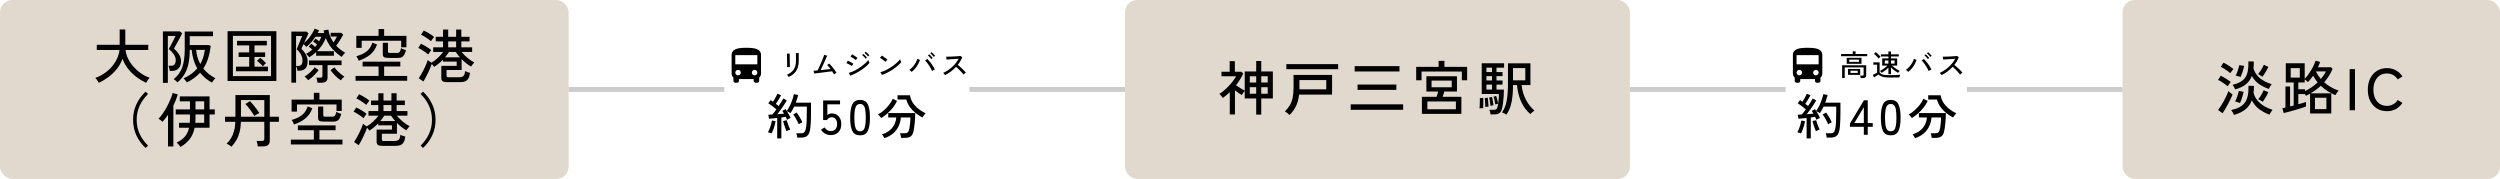 <svg width="1020" height="73" viewBox="0 0 1020 73" fill="none" xmlns="http://www.w3.org/2000/svg">
<rect width="232" height="73" rx="5" fill="#E1D9CD"/>
<path d="M40.28 33.8C40.2 33.624 40.072 33.4 39.896 33.128C39.736 32.856 39.56 32.592 39.368 32.336C39.176 32.08 39.016 31.896 38.888 31.784C40.216 31.32 41.448 30.696 42.584 29.912C43.736 29.128 44.744 28.232 45.608 27.224C46.488 26.216 47.192 25.136 47.72 23.984C48.264 22.816 48.608 21.624 48.752 20.408H39.488V18.272H48.824V12.032H51.128V18.272H60.488V20.408H51.2C51.344 21.592 51.696 22.76 52.256 23.912C52.816 25.064 53.536 26.144 54.416 27.152C55.296 28.16 56.296 29.064 57.416 29.864C58.552 30.648 59.768 31.272 61.064 31.736C60.936 31.88 60.768 32.08 60.56 32.336C60.368 32.608 60.184 32.872 60.008 33.128C59.832 33.4 59.704 33.624 59.624 33.8C58.232 33.144 56.896 32.336 55.616 31.376C54.352 30.4 53.224 29.288 52.232 28.04C51.256 26.792 50.504 25.432 49.976 23.96C49.448 25.464 48.688 26.84 47.696 28.088C46.704 29.336 45.568 30.44 44.288 31.4C43.008 32.36 41.672 33.16 40.28 33.8ZM86.504 33.704C84.552 32.664 82.928 31.312 81.632 29.648C80.24 31.2 78.448 32.528 76.256 33.632C76.16 33.488 76.024 33.304 75.848 33.08C75.688 32.856 75.52 32.64 75.344 32.432C75.168 32.224 75.008 32.072 74.864 31.976C77.184 30.968 79.056 29.616 80.48 27.92C79.248 25.776 78.488 23.248 78.2 20.336H77.408C77.408 22.544 77.232 24.456 76.88 26.072C76.528 27.672 75.984 29.08 75.248 30.296C74.512 31.512 73.568 32.624 72.416 33.632C72.256 33.44 72.008 33.192 71.672 32.888C71.352 32.6 71.08 32.4 70.856 32.288C72.472 31.04 73.624 29.464 74.312 27.56C75.016 25.656 75.368 23.232 75.368 20.288V12.872H86.912V14.768H77.408V18.392H85.304L85.976 18.776C85.752 20.616 85.392 22.304 84.896 23.84C84.416 25.36 83.768 26.736 82.952 27.968C83.608 28.784 84.352 29.528 85.184 30.2C86.032 30.856 86.944 31.44 87.92 31.952C87.776 32.064 87.6 32.224 87.392 32.432C87.2 32.656 87.024 32.888 86.864 33.128C86.704 33.368 86.584 33.56 86.504 33.704ZM66.464 33.8V12.824H73.424L74.312 13.592C74.248 13.768 74.104 14.072 73.88 14.504C73.656 14.936 73.392 15.432 73.088 15.992C72.8 16.536 72.504 17.08 72.2 17.624C71.896 18.152 71.632 18.624 71.408 19.04C71.2 19.44 71.056 19.712 70.976 19.856C71.856 20.592 72.552 21.384 73.064 22.232C73.592 23.08 73.856 23.984 73.856 24.944C73.856 26.288 73.512 27.288 72.824 27.944C72.152 28.6 71.288 28.928 70.232 28.928H69.272C69.24 28.624 69.168 28.264 69.056 27.848C68.96 27.416 68.864 27.072 68.768 26.816H69.896C71.096 26.816 71.696 26.048 71.696 24.512C71.696 23.68 71.424 22.88 70.88 22.112C70.352 21.344 69.688 20.648 68.888 20.024C68.936 19.928 69.048 19.704 69.224 19.352C69.416 18.984 69.64 18.568 69.896 18.104C70.152 17.624 70.4 17.144 70.64 16.664C70.896 16.168 71.112 15.736 71.288 15.368C71.464 15 71.568 14.76 71.6 14.648H68.48V33.8H66.464ZM81.728 26.144C82.192 25.328 82.576 24.44 82.88 23.48C83.2 22.504 83.432 21.456 83.576 20.336H80.024C80.12 21.456 80.312 22.496 80.6 23.456C80.904 24.416 81.28 25.312 81.728 26.144ZM92.84 33.056V12.728H112.76V33.056H92.84ZM95.024 31.064H110.576V14.624H95.024V31.064ZM96.272 29.072V27.2H101.672V23.24H97.352V21.392H101.672V18.512H96.704V16.664H108.872V18.512H103.832V21.392H108.176V23.24H103.832V27.2H109.328V29.072H96.272ZM107.264 27.056C107.12 26.864 106.896 26.624 106.592 26.336C106.288 26.032 105.976 25.744 105.656 25.472C105.336 25.184 105.064 24.968 104.84 24.824L106.16 23.576C106.368 23.72 106.632 23.936 106.952 24.224C107.272 24.512 107.584 24.8 107.888 25.088C108.192 25.36 108.408 25.584 108.536 25.76C108.376 25.872 108.152 26.072 107.864 26.36C107.592 26.648 107.392 26.88 107.264 27.056ZM118.88 33.728V12.896H125.024L125.864 13.544C125.816 13.672 125.696 13.952 125.504 14.384C125.312 14.8 125.088 15.288 124.832 15.848C124.576 16.408 124.32 16.96 124.064 17.504C124.656 17.04 125.232 16.48 125.792 15.824C126.352 15.152 126.856 14.456 127.304 13.736C127.752 13.016 128.104 12.328 128.36 11.672L130.184 12.368C130.104 12.544 130.016 12.728 129.92 12.92C129.824 13.112 129.72 13.304 129.608 13.496H132.296C132.248 13.32 132.2 13.144 132.152 12.968C132.12 12.776 132.088 12.584 132.056 12.392L133.976 12.08C134.104 13.072 134.352 14.008 134.72 14.888C135.104 15.752 135.56 16.56 136.088 17.312C136.6 16.512 137.064 15.712 137.48 14.912H134.912V13.376H139.208L140.024 14.144C139.672 14.832 139.232 15.592 138.704 16.424C138.192 17.256 137.68 18 137.168 18.656C137.728 19.248 138.32 19.784 138.944 20.264C139.568 20.744 140.2 21.168 140.84 21.536C140.632 21.696 140.376 21.952 140.072 22.304C139.784 22.656 139.568 22.96 139.424 23.216C138.064 22.32 136.816 21.256 135.68 20.024C134.544 18.776 133.632 17.28 132.944 15.536C132.064 17.616 130.872 19.4 129.368 20.888H136.232V22.736H128.984V21.248C128.568 21.648 128.12 22.024 127.64 22.376C127.176 22.728 126.688 23.056 126.176 23.36C126.048 23.168 125.84 22.92 125.552 22.616C125.264 22.296 125.032 22.08 124.856 21.968C125.336 21.728 125.792 21.464 126.224 21.176C126.656 20.872 127.064 20.552 127.448 20.216C126.92 19.752 126.424 19.344 125.96 18.992L127.04 17.84C127.28 18.016 127.528 18.224 127.784 18.464C128.056 18.688 128.304 18.912 128.528 19.136C128.688 18.976 128.832 18.816 128.96 18.656C129.104 18.48 129.24 18.312 129.368 18.152C129.112 17.928 128.84 17.712 128.552 17.504C128.264 17.296 127.992 17.112 127.736 16.952L128.744 15.752C128.968 15.912 129.208 16.088 129.464 16.28C129.736 16.472 129.984 16.664 130.208 16.856C130.384 16.552 130.544 16.248 130.688 15.944C130.848 15.624 130.992 15.304 131.12 14.984H128.696C128.152 15.816 127.544 16.6 126.872 17.336C126.216 18.072 125.592 18.672 125 19.136C124.888 18.992 124.712 18.808 124.472 18.584C124.248 18.344 124.04 18.144 123.848 17.984C123.624 18.48 123.424 18.912 123.248 19.28C123.088 19.632 122.992 19.848 122.96 19.928C123.696 20.6 124.304 21.376 124.784 22.256C125.264 23.12 125.504 24.048 125.504 25.04C125.504 26.416 125.184 27.4 124.544 27.992C123.904 28.568 123.088 28.856 122.096 28.856H121.352C121.288 28.12 121.104 27.464 120.8 26.888V33.728H118.88ZM129.56 33.752C129.528 33.464 129.464 33.104 129.368 32.672C129.272 32.256 129.176 31.928 129.08 31.688H130.664C130.984 31.688 131.208 31.632 131.336 31.52C131.48 31.408 131.552 31.2 131.552 30.896V26.576H126.08V24.68H139.352V26.576H133.64V31.592C133.64 32.344 133.432 32.888 133.016 33.224C132.6 33.576 131.968 33.752 131.12 33.752H129.56ZM120.8 26.888H121.736C122.264 26.888 122.672 26.728 122.96 26.408C123.264 26.072 123.416 25.488 123.416 24.656C123.416 23.872 123.208 23.08 122.792 22.28C122.376 21.464 121.792 20.736 121.04 20.096C121.072 20.016 121.16 19.8 121.304 19.448C121.448 19.096 121.624 18.68 121.832 18.2C122.04 17.704 122.248 17.208 122.456 16.712C122.664 16.216 122.84 15.784 122.984 15.416C123.144 15.048 123.24 14.808 123.272 14.696H120.8V26.888ZM139.04 32.768C138.288 32.272 137.528 31.64 136.76 30.872C135.992 30.104 135.352 29.344 134.84 28.592L136.472 27.488C136.744 27.904 137.12 28.36 137.6 28.856C138.08 29.352 138.584 29.816 139.112 30.248C139.64 30.68 140.104 31.024 140.504 31.28C140.296 31.424 140.032 31.656 139.712 31.976C139.408 32.296 139.184 32.56 139.04 32.768ZM125.744 32.72C125.584 32.528 125.344 32.272 125.024 31.952C124.72 31.616 124.464 31.384 124.256 31.256C124.688 31.016 125.168 30.68 125.696 30.248C126.24 29.816 126.752 29.352 127.232 28.856C127.712 28.36 128.096 27.896 128.384 27.464L130.016 28.592C129.472 29.344 128.808 30.104 128.024 30.872C127.256 31.624 126.496 32.24 125.744 32.72ZM145.064 32.936V30.968H154.448V27.128H147.944V25.16H163.328V27.128H156.728V30.968H166.136V32.936H145.064ZM145.376 19.52V14.624H154.448V11.864H156.728V14.624H165.824V19.28H163.688V16.616H147.56V19.52H145.376ZM158.624 23.624C157.696 23.624 157.056 23.52 156.704 23.312C156.352 23.088 156.176 22.696 156.176 22.136V17.456H158.288V20.96C158.288 21.216 158.352 21.392 158.48 21.488C158.608 21.568 158.864 21.608 159.248 21.608H161.984C162.496 21.608 162.856 21.464 163.064 21.176C163.272 20.888 163.464 20.376 163.64 19.64C163.784 19.736 163.984 19.84 164.24 19.952C164.496 20.064 164.752 20.168 165.008 20.264C165.28 20.36 165.488 20.424 165.632 20.456C165.424 21.256 165.184 21.888 164.912 22.352C164.656 22.816 164.336 23.144 163.952 23.336C163.568 23.528 163.072 23.624 162.464 23.624H158.624ZM146.336 24.776C146.224 24.456 146.096 24.144 145.952 23.84C145.808 23.536 145.616 23.232 145.376 22.928C146.992 22.512 148.368 21.88 149.504 21.032C150.64 20.168 151.448 18.96 151.928 17.408L153.824 18.152C153.248 19.848 152.312 21.232 151.016 22.304C149.72 23.36 148.16 24.184 146.336 24.776ZM182.36 33.512C181.528 33.512 180.936 33.376 180.584 33.104C180.232 32.848 180.056 32.408 180.056 31.784V26.864H186.32V25.136H180.728V24.344C180.184 24.904 179.608 25.432 179 25.928C178.408 26.424 177.776 26.88 177.104 27.296C177.024 27.136 176.888 26.944 176.696 26.72C176.52 26.496 176.344 26.288 176.168 26.096C176.008 26.608 175.784 27.184 175.496 27.824C175.224 28.464 174.928 29.12 174.608 29.792C174.288 30.448 173.968 31.08 173.648 31.688C173.328 32.296 173.032 32.816 172.76 33.248L170.864 31.952C171.184 31.488 171.52 30.936 171.872 30.296C172.24 29.656 172.6 28.984 172.952 28.28C173.304 27.576 173.616 26.896 173.888 26.24C174.16 25.568 174.376 24.984 174.536 24.488C174.648 24.6 174.856 24.768 175.16 24.992C175.48 25.216 175.768 25.408 176.024 25.568C176.936 25.056 177.816 24.392 178.664 23.576C179.528 22.76 180.24 21.968 180.8 21.2H176.744V19.304H180.752V16.88H177.776V15.008H180.752V12.056H182.864V15.008H186.104V12.056H188.216V15.008H191.576V16.88H188.216V19.304H192.632V21.2H188.312C189 22.032 189.808 22.84 190.736 23.624C191.68 24.408 192.616 25.032 193.544 25.496C193.432 25.592 193.28 25.752 193.088 25.976C192.896 26.2 192.712 26.424 192.536 26.648C192.376 26.872 192.256 27.048 192.176 27.176C190.752 26.312 189.472 25.296 188.336 24.128V28.568H182.192V30.848C182.192 31.088 182.248 31.264 182.36 31.376C182.488 31.472 182.728 31.52 183.08 31.52H187.328C188.112 31.52 188.688 31.352 189.056 31.016C189.44 30.68 189.672 30.008 189.752 29C189.976 29.128 190.296 29.264 190.712 29.408C191.144 29.552 191.496 29.664 191.768 29.744C191.64 30.736 191.408 31.504 191.072 32.048C190.752 32.592 190.328 32.968 189.8 33.176C189.272 33.4 188.632 33.512 187.88 33.512H182.36ZM174.728 22.232C174.44 21.96 174.048 21.648 173.552 21.296C173.056 20.944 172.544 20.608 172.016 20.288C171.504 19.968 171.048 19.728 170.648 19.568L171.752 17.84C172.2 18.048 172.68 18.296 173.192 18.584C173.704 18.872 174.2 19.176 174.68 19.496C175.176 19.816 175.6 20.136 175.952 20.456C175.872 20.552 175.744 20.72 175.568 20.96C175.392 21.2 175.224 21.44 175.064 21.68C174.904 21.92 174.792 22.104 174.728 22.232ZM175.856 16.808C175.568 16.552 175.176 16.248 174.68 15.896C174.184 15.544 173.672 15.208 173.144 14.888C172.632 14.568 172.176 14.328 171.776 14.168L172.904 12.464C173.32 12.64 173.792 12.88 174.32 13.184C174.864 13.488 175.384 13.808 175.88 14.144C176.392 14.48 176.8 14.792 177.104 15.08C177.024 15.176 176.896 15.344 176.72 15.584C176.544 15.808 176.368 16.04 176.192 16.28C176.032 16.504 175.92 16.68 175.856 16.808ZM181.568 23.384H187.64C187.032 22.696 186.464 21.968 185.936 21.2H183.176C182.936 21.568 182.68 21.936 182.408 22.304C182.152 22.672 181.872 23.032 181.568 23.384ZM182.864 19.304H186.104V16.88H182.864V19.304ZM59.408 60.376C57.856 58.936 56.616 57.248 55.688 55.312C54.76 53.36 54.296 51.216 54.296 48.88C54.296 46.544 54.76 44.408 55.688 42.472C56.616 40.52 57.856 38.824 59.408 37.384L60.392 38.344C58.936 39.784 57.8 41.376 56.984 43.12C56.168 44.848 55.76 46.768 55.76 48.88C55.76 50.992 56.168 52.92 56.984 54.664C57.8 56.392 58.936 57.976 60.392 59.416L59.408 60.376ZM73.64 59.944C73.544 59.8 73.4 59.608 73.208 59.368C73.016 59.144 72.816 58.92 72.608 58.696C72.416 58.472 72.24 58.304 72.08 58.192C73.504 57.488 74.624 56.664 75.44 55.72C76.256 54.776 76.824 53.576 77.144 52.12H73.04V50.104H77.432C77.48 49.544 77.504 48.952 77.504 48.328V46.696H71.696V44.632H77.504V41.344H73.352V39.328H85.496V44.632H87.632V46.696H85.496V52.12H79.4C79.048 53.912 78.392 55.44 77.432 56.704C76.472 57.968 75.208 59.048 73.64 59.944ZM68.552 59.752V46.84C68.184 47.384 67.808 47.896 67.424 48.376C67.04 48.856 66.664 49.296 66.296 49.696C66.104 49.472 65.848 49.24 65.528 49C65.224 48.76 64.936 48.576 64.664 48.448C65.128 48 65.6 47.44 66.08 46.768C66.576 46.096 67.056 45.368 67.52 44.584C67.984 43.8 68.408 43 68.792 42.184C69.192 41.368 69.536 40.592 69.824 39.856C70.112 39.12 70.312 38.48 70.424 37.936L72.536 38.512C72.12 39.984 71.52 41.504 70.736 43.072V59.752H68.552ZM79.688 50.104H83.312V46.696H79.76V48.328C79.76 48.936 79.736 49.528 79.688 50.104ZM79.76 44.632H83.312V41.344H79.76V44.632ZM94.424 59.872C94.312 59.744 94.128 59.592 93.872 59.416C93.632 59.256 93.376 59.096 93.104 58.936C92.832 58.792 92.616 58.696 92.456 58.648C93.128 57.992 93.72 57.256 94.232 56.44C94.744 55.608 95.152 54.648 95.456 53.56C95.776 52.472 95.968 51.184 96.032 49.696H91.808V47.632H96.056V38.776H110.072V47.632H113.792V49.696H110.072V57.448C110.072 58.184 109.848 58.744 109.4 59.128C108.968 59.528 108.304 59.728 107.408 59.728H105.2C105.168 59.408 105.096 59.016 104.984 58.552C104.888 58.104 104.792 57.752 104.696 57.496H106.88C107.216 57.496 107.456 57.44 107.6 57.328C107.76 57.2 107.84 56.984 107.84 56.68V49.696H98.288C98.24 51.312 98.056 52.72 97.736 53.92C97.432 55.12 97 56.2 96.44 57.16C95.896 58.104 95.224 59.008 94.424 59.872ZM98.312 47.632H107.84V40.816H98.312V47.632ZM103.76 47.296C103.584 46.976 103.344 46.592 103.04 46.144C102.752 45.696 102.432 45.24 102.08 44.776C101.728 44.296 101.376 43.848 101.024 43.432C100.688 43.016 100.384 42.68 100.112 42.424L102.008 41.272C102.392 41.656 102.824 42.144 103.304 42.736C103.8 43.328 104.272 43.928 104.72 44.536C105.184 45.144 105.552 45.672 105.824 46.12C105.664 46.184 105.44 46.296 105.152 46.456C104.88 46.6 104.608 46.752 104.336 46.912C104.08 47.072 103.888 47.2 103.76 47.296ZM118.664 58.936V56.968H128.048V53.128H121.544V51.16H136.928V53.128H130.328V56.968H139.736V58.936H118.664ZM118.976 45.52V40.624H128.048V37.864H130.328V40.624H139.424V45.28H137.288V42.616H121.16V45.52H118.976ZM132.224 49.624C131.296 49.624 130.656 49.52 130.304 49.312C129.952 49.088 129.776 48.696 129.776 48.136V43.456H131.888V46.96C131.888 47.216 131.952 47.392 132.08 47.488C132.208 47.568 132.464 47.608 132.848 47.608H135.584C136.096 47.608 136.456 47.464 136.664 47.176C136.872 46.888 137.064 46.376 137.24 45.64C137.384 45.736 137.584 45.84 137.84 45.952C138.096 46.064 138.352 46.168 138.608 46.264C138.88 46.36 139.088 46.424 139.232 46.456C139.024 47.256 138.784 47.888 138.512 48.352C138.256 48.816 137.936 49.144 137.552 49.336C137.168 49.528 136.672 49.624 136.064 49.624H132.224ZM119.936 50.776C119.824 50.456 119.696 50.144 119.552 49.84C119.408 49.536 119.216 49.232 118.976 48.928C120.592 48.512 121.968 47.88 123.104 47.032C124.24 46.168 125.048 44.96 125.528 43.408L127.424 44.152C126.848 45.848 125.912 47.232 124.616 48.304C123.32 49.36 121.76 50.184 119.936 50.776ZM155.96 59.512C155.128 59.512 154.536 59.376 154.184 59.104C153.832 58.848 153.656 58.408 153.656 57.784V52.864H159.92V51.136H154.328V50.344C153.784 50.904 153.208 51.432 152.6 51.928C152.008 52.424 151.376 52.88 150.704 53.296C150.624 53.136 150.488 52.944 150.296 52.72C150.12 52.496 149.944 52.288 149.768 52.096C149.608 52.608 149.384 53.184 149.096 53.824C148.824 54.464 148.528 55.12 148.208 55.792C147.888 56.448 147.568 57.08 147.248 57.688C146.928 58.296 146.632 58.816 146.36 59.248L144.464 57.952C144.784 57.488 145.12 56.936 145.472 56.296C145.84 55.656 146.2 54.984 146.552 54.28C146.904 53.576 147.216 52.896 147.488 52.24C147.76 51.568 147.976 50.984 148.136 50.488C148.248 50.6 148.456 50.768 148.76 50.992C149.08 51.216 149.368 51.408 149.624 51.568C150.536 51.056 151.416 50.392 152.264 49.576C153.128 48.76 153.84 47.968 154.4 47.2H150.344V45.304H154.352V42.88H151.376V41.008H154.352V38.056H156.464V41.008H159.704V38.056H161.816V41.008H165.176V42.88H161.816V45.304H166.232V47.2H161.912C162.6 48.032 163.408 48.84 164.336 49.624C165.28 50.408 166.216 51.032 167.144 51.496C167.032 51.592 166.88 51.752 166.688 51.976C166.496 52.2 166.312 52.424 166.136 52.648C165.976 52.872 165.856 53.048 165.776 53.176C164.352 52.312 163.072 51.296 161.936 50.128V54.568H155.792V56.848C155.792 57.088 155.848 57.264 155.96 57.376C156.088 57.472 156.328 57.52 156.68 57.52H160.928C161.712 57.52 162.288 57.352 162.656 57.016C163.04 56.68 163.272 56.008 163.352 55C163.576 55.128 163.896 55.264 164.312 55.408C164.744 55.552 165.096 55.664 165.368 55.744C165.24 56.736 165.008 57.504 164.672 58.048C164.352 58.592 163.928 58.968 163.4 59.176C162.872 59.4 162.232 59.512 161.48 59.512H155.96ZM148.328 48.232C148.04 47.96 147.648 47.648 147.152 47.296C146.656 46.944 146.144 46.608 145.616 46.288C145.104 45.968 144.648 45.728 144.248 45.568L145.352 43.84C145.8 44.048 146.28 44.296 146.792 44.584C147.304 44.872 147.8 45.176 148.28 45.496C148.776 45.816 149.2 46.136 149.552 46.456C149.472 46.552 149.344 46.72 149.168 46.96C148.992 47.2 148.824 47.44 148.664 47.68C148.504 47.92 148.392 48.104 148.328 48.232ZM149.456 42.808C149.168 42.552 148.776 42.248 148.28 41.896C147.784 41.544 147.272 41.208 146.744 40.888C146.232 40.568 145.776 40.328 145.376 40.168L146.504 38.464C146.92 38.64 147.392 38.88 147.92 39.184C148.464 39.488 148.984 39.808 149.48 40.144C149.992 40.48 150.4 40.792 150.704 41.08C150.624 41.176 150.496 41.344 150.32 41.584C150.144 41.808 149.968 42.04 149.792 42.28C149.632 42.504 149.52 42.68 149.456 42.808ZM155.168 49.384H161.24C160.632 48.696 160.064 47.968 159.536 47.2H156.776C156.536 47.568 156.28 47.936 156.008 48.304C155.752 48.672 155.472 49.032 155.168 49.384ZM156.464 45.304H159.704V42.88H156.464V45.304ZM172.592 60.376L171.608 59.416C173.08 57.976 174.216 56.392 175.016 54.664C175.832 52.92 176.24 50.992 176.24 48.88C176.24 46.768 175.832 44.848 175.016 43.12C174.216 41.376 173.08 39.784 171.608 38.344L172.592 37.384C174.144 38.824 175.384 40.52 176.312 42.472C177.24 44.408 177.704 46.544 177.704 48.88C177.704 51.216 177.24 53.36 176.312 55.312C175.384 57.248 174.144 58.936 172.592 60.376Z" fill="black"/>
<rect x="232" y="35.5" width="63.5" height="2" fill="#CCCCCC"/>
<path d="M309 26.25H300V22.5H309M307.875 30.75C307.577 30.75 307.29 30.631 307.08 30.421C306.869 30.209 306.75 29.923 306.75 29.625C306.75 29.327 306.869 29.041 307.08 28.829C307.29 28.619 307.577 28.5 307.875 28.5C308.173 28.5 308.46 28.619 308.67 28.829C308.881 29.041 309 29.327 309 29.625C309 29.923 308.881 30.209 308.67 30.421C308.46 30.631 308.173 30.75 307.875 30.75ZM301.125 30.75C300.827 30.75 300.54 30.631 300.33 30.421C300.119 30.209 300 29.923 300 29.625C300 29.327 300.119 29.041 300.33 28.829C300.54 28.619 300.827 28.5 301.125 28.5C301.423 28.5 301.71 28.619 301.92 28.829C302.131 29.041 302.25 29.327 302.25 29.625C302.25 29.923 302.131 30.209 301.92 30.421C301.71 30.631 301.423 30.75 301.125 30.75ZM298.5 30C298.5 30.66 298.792 31.253 299.25 31.665V33C299.25 33.199 299.329 33.39 299.47 33.53C299.61 33.671 299.801 33.75 300 33.75H300.75C300.949 33.75 301.14 33.671 301.28 33.53C301.421 33.39 301.5 33.199 301.5 33V32.25H307.5V33C307.5 33.199 307.579 33.39 307.72 33.53C307.86 33.671 308.051 33.75 308.25 33.75H309C309.199 33.75 309.39 33.671 309.53 33.53C309.671 33.39 309.75 33.199 309.75 33V31.665C310.207 31.253 310.5 30.66 310.5 30V22.5C310.5 19.875 307.815 19.5 304.5 19.5C301.185 19.5 298.5 19.875 298.5 22.5V30Z" fill="black"/>
<path d="M321.808 31.432C321.776 31.352 321.716 31.248 321.628 31.12C321.54 31 321.444 30.88 321.34 30.76C321.244 30.64 321.156 30.548 321.076 30.484C322.316 29.956 323.236 29.248 323.836 28.36C324.444 27.464 324.748 26.28 324.748 24.808V24.364C324.748 24.244 324.748 24.052 324.748 23.788C324.748 23.524 324.744 23.24 324.736 22.936C324.736 22.632 324.732 22.364 324.724 22.132C324.724 21.892 324.72 21.736 324.712 21.664H325.888V24.808C325.888 25.904 325.74 26.864 325.444 27.688C325.156 28.504 324.712 29.216 324.112 29.824C323.512 30.432 322.744 30.968 321.808 31.432ZM321.148 27.364C321.156 27.316 321.156 27.156 321.148 26.884C321.148 26.612 321.144 26.276 321.136 25.876C321.136 25.476 321.132 25.056 321.124 24.616C321.124 24.168 321.12 23.744 321.112 23.344C321.104 22.944 321.096 22.608 321.088 22.336C321.08 22.064 321.072 21.904 321.064 21.856H322.204C322.204 21.912 322.204 22.076 322.204 22.348C322.204 22.62 322.204 22.952 322.204 23.344C322.212 23.728 322.22 24.14 322.228 24.58C322.236 25.012 322.244 25.428 322.252 25.828C322.26 26.22 322.264 26.556 322.264 26.836C322.272 27.108 322.28 27.28 322.288 27.352L321.148 27.364ZM340.264 30.364C340.184 30.196 340.076 30.004 339.94 29.788C339.812 29.564 339.668 29.332 339.508 29.092C339.324 29.116 339.032 29.152 338.632 29.2C338.24 29.248 337.784 29.304 337.264 29.368C336.752 29.432 336.224 29.5 335.68 29.572C335.144 29.636 334.632 29.7 334.144 29.764C333.656 29.82 333.24 29.872 332.896 29.92C332.552 29.968 332.328 30 332.224 30.016L331.912 28.864C332 28.864 332.192 28.852 332.488 28.828C332.784 28.796 333.14 28.76 333.556 28.72C333.724 28.424 333.912 28.052 334.12 27.604C334.336 27.156 334.556 26.676 334.78 26.164C335.012 25.652 335.228 25.148 335.428 24.652C335.636 24.156 335.812 23.708 335.956 23.308C336.108 22.908 336.212 22.596 336.268 22.372L337.492 22.732C337.42 22.908 337.308 23.168 337.156 23.512C337.004 23.848 336.828 24.236 336.628 24.676C336.436 25.108 336.232 25.56 336.016 26.032C335.8 26.504 335.588 26.964 335.38 27.412C335.172 27.852 334.984 28.244 334.816 28.588C335.304 28.54 335.796 28.492 336.292 28.444C336.796 28.388 337.268 28.336 337.708 28.288C338.156 28.232 338.536 28.184 338.848 28.144C338.6 27.808 338.356 27.496 338.116 27.208C337.876 26.912 337.664 26.684 337.48 26.524L338.32 25.948C338.56 26.172 338.816 26.436 339.088 26.74C339.36 27.044 339.632 27.368 339.904 27.712C340.176 28.056 340.428 28.4 340.66 28.744C340.9 29.08 341.108 29.396 341.284 29.692C341.196 29.732 341.084 29.796 340.948 29.884C340.812 29.964 340.68 30.052 340.552 30.148C340.432 30.236 340.336 30.308 340.264 30.364ZM346.912 30.856L346.312 29.74C346.888 29.58 347.484 29.364 348.1 29.092C348.716 28.812 349.324 28.488 349.924 28.12C350.532 27.752 351.112 27.364 351.664 26.956C352.216 26.54 352.716 26.12 353.164 25.696C353.612 25.272 353.984 24.864 354.28 24.472C354.304 24.568 354.344 24.696 354.4 24.856C354.464 25.008 354.532 25.16 354.604 25.312C354.676 25.464 354.732 25.576 354.772 25.648C354.372 26.136 353.88 26.632 353.296 27.136C352.712 27.632 352.068 28.116 351.364 28.588C350.668 29.052 349.94 29.48 349.18 29.872C348.428 30.264 347.672 30.592 346.912 30.856ZM349.18 24.508C349.1 24.428 348.964 24.32 348.772 24.184C348.58 24.048 348.372 23.908 348.148 23.764C347.924 23.612 347.708 23.476 347.5 23.356C347.3 23.236 347.14 23.152 347.02 23.104L347.644 22.144C347.788 22.224 347.964 22.332 348.172 22.468C348.38 22.596 348.592 22.732 348.808 22.876C349.032 23.02 349.236 23.16 349.42 23.296C349.612 23.424 349.756 23.524 349.852 23.596L349.18 24.508ZM347.572 26.944C347.468 26.856 347.32 26.756 347.128 26.644C346.944 26.532 346.74 26.42 346.516 26.308C346.292 26.188 346.072 26.08 345.856 25.984C345.648 25.888 345.472 25.816 345.328 25.768L345.904 24.772C346.064 24.836 346.248 24.92 346.456 25.024C346.672 25.128 346.888 25.24 347.104 25.36C347.328 25.472 347.536 25.584 347.728 25.696C347.92 25.8 348.068 25.888 348.172 25.96L347.572 26.944ZM354.172 23.044C354.06 22.884 353.916 22.712 353.74 22.528C353.572 22.344 353.396 22.168 353.212 22C353.036 21.824 352.872 21.684 352.72 21.58L353.224 21.112C353.36 21.208 353.524 21.348 353.716 21.532C353.908 21.716 354.096 21.904 354.28 22.096C354.464 22.28 354.604 22.436 354.7 22.564L354.172 23.044ZM353.188 23.968C353.076 23.808 352.936 23.636 352.768 23.452C352.6 23.26 352.428 23.08 352.252 22.912C352.076 22.736 351.916 22.592 351.772 22.48L352.276 22.012C352.404 22.116 352.56 22.26 352.744 22.444C352.936 22.628 353.12 22.816 353.296 23.008C353.48 23.2 353.62 23.364 353.716 23.5L353.188 23.968ZM359.824 30.556L359.2 29.44C359.768 29.304 360.364 29.1 360.988 28.828C361.612 28.548 362.228 28.224 362.836 27.856C363.452 27.488 364.04 27.096 364.6 26.68C365.16 26.256 365.664 25.832 366.112 25.408C366.568 24.984 366.94 24.576 367.228 24.184C367.252 24.272 367.296 24.396 367.36 24.556C367.424 24.708 367.492 24.86 367.564 25.012C367.636 25.156 367.692 25.264 367.732 25.336C367.348 25.816 366.86 26.312 366.268 26.824C365.676 27.336 365.024 27.832 364.312 28.312C363.6 28.784 362.86 29.216 362.092 29.608C361.324 30 360.568 30.316 359.824 30.556ZM361.252 25.228C361.164 25.132 361.024 25.008 360.832 24.856C360.648 24.696 360.444 24.536 360.22 24.376C359.996 24.208 359.776 24.056 359.56 23.92C359.352 23.776 359.176 23.672 359.032 23.608L359.776 22.672C359.92 22.752 360.096 22.864 360.304 23.008C360.52 23.152 360.74 23.304 360.964 23.464C361.188 23.624 361.396 23.78 361.588 23.932C361.78 24.084 361.928 24.208 362.032 24.304L361.252 25.228ZM371.956 29.332C371.86 29.22 371.716 29.076 371.524 28.9C371.332 28.724 371.16 28.592 371.008 28.504C371.528 28.152 372.004 27.724 372.436 27.22C372.876 26.708 373.252 26.176 373.564 25.624C373.884 25.064 374.112 24.536 374.248 24.04L375.352 24.424C375.16 25.024 374.9 25.624 374.572 26.224C374.244 26.824 373.86 27.392 373.42 27.928C372.98 28.456 372.492 28.924 371.956 29.332ZM380.284 28.972C380.156 28.644 379.98 28.28 379.756 27.88C379.54 27.48 379.296 27.08 379.024 26.68C378.76 26.272 378.492 25.896 378.22 25.552C377.948 25.2 377.692 24.912 377.452 24.688L378.34 24.052C378.604 24.3 378.88 24.596 379.168 24.94C379.464 25.276 379.752 25.64 380.032 26.032C380.312 26.424 380.572 26.82 380.812 27.22C381.052 27.612 381.256 27.984 381.424 28.336C381.296 28.392 381.112 28.488 380.872 28.624C380.64 28.752 380.444 28.868 380.284 28.972ZM380.968 23.224C380.864 23.064 380.728 22.892 380.56 22.708C380.392 22.516 380.22 22.336 380.044 22.168C379.868 21.992 379.708 21.848 379.564 21.736L380.092 21.292C380.22 21.396 380.376 21.54 380.56 21.724C380.752 21.908 380.936 22.096 381.112 22.288C381.296 22.48 381.436 22.644 381.532 22.78L380.968 23.224ZM379.96 24.112C379.856 23.944 379.724 23.764 379.564 23.572C379.404 23.38 379.236 23.196 379.06 23.02C378.884 22.844 378.724 22.7 378.58 22.588L379.12 22.156C379.248 22.26 379.4 22.408 379.576 22.6C379.76 22.784 379.94 22.976 380.116 23.176C380.292 23.368 380.428 23.532 380.524 23.668L379.96 24.112ZM385.564 30.652C385.484 30.532 385.372 30.372 385.228 30.172C385.092 29.964 384.964 29.812 384.844 29.716C385.46 29.452 386.076 29.116 386.692 28.708C387.308 28.3 387.896 27.844 388.456 27.34C389.016 26.828 389.524 26.288 389.98 25.72C390.436 25.144 390.812 24.564 391.108 23.98C390.74 24.004 390.32 24.032 389.848 24.064C389.384 24.088 388.912 24.116 388.432 24.148C387.96 24.18 387.524 24.208 387.124 24.232C386.724 24.256 386.408 24.276 386.176 24.292L386.044 23.128C386.236 23.128 386.528 23.124 386.92 23.116C387.312 23.108 387.748 23.096 388.228 23.08C388.716 23.056 389.2 23.032 389.68 23.008C390.168 22.976 390.604 22.948 390.988 22.924C391.38 22.892 391.668 22.86 391.852 22.828L392.596 23.308C392.396 23.86 392.14 24.4 391.828 24.928C391.524 25.456 391.172 25.968 390.772 26.464C391.044 26.68 391.336 26.924 391.648 27.196C391.96 27.468 392.268 27.752 392.572 28.048C392.876 28.336 393.16 28.616 393.424 28.888C393.688 29.152 393.904 29.392 394.072 29.608C393.936 29.696 393.772 29.824 393.58 29.992C393.396 30.152 393.248 30.3 393.136 30.436C392.976 30.212 392.772 29.964 392.524 29.692C392.284 29.412 392.02 29.128 391.732 28.84C391.444 28.544 391.156 28.26 390.868 27.988C390.58 27.716 390.316 27.48 390.076 27.28C389.412 27.992 388.688 28.64 387.904 29.224C387.12 29.8 386.34 30.276 385.564 30.652Z" fill="black"/>
<path d="M317.1 56.46V48.14C316.46 48.207 315.847 48.267 315.26 48.32C314.673 48.373 314.18 48.413 313.78 48.44L313.48 46.8C313.693 46.787 313.933 46.773 314.2 46.76C314.48 46.747 314.78 46.733 315.1 46.72C315.34 46.467 315.607 46.16 315.9 45.8C316.193 45.427 316.487 45.033 316.78 44.62C316.487 44.367 316.147 44.093 315.76 43.8C315.373 43.493 314.98 43.193 314.58 42.9C314.18 42.607 313.807 42.353 313.46 42.14L314.4 40.84C314.547 40.933 314.707 41.04 314.88 41.16C315.053 41.267 315.227 41.387 315.4 41.52C315.613 41.2 315.833 40.833 316.06 40.42C316.3 40.007 316.52 39.607 316.72 39.22C316.933 38.82 317.093 38.493 317.2 38.24L318.68 38.86C318.387 39.407 318.047 40.007 317.66 40.66C317.273 41.3 316.907 41.867 316.56 42.36C316.773 42.52 316.973 42.68 317.16 42.84C317.36 42.987 317.54 43.127 317.7 43.26C318.113 42.66 318.487 42.08 318.82 41.52C319.153 40.96 319.407 40.513 319.58 40.18L321.02 40.98C320.727 41.5 320.36 42.093 319.92 42.76C319.493 43.413 319.04 44.073 318.56 44.74C318.08 45.407 317.613 46.027 317.16 46.6C317.667 46.56 318.153 46.52 318.62 46.48C319.087 46.44 319.507 46.4 319.88 46.36C319.76 46.147 319.64 45.947 319.52 45.76C319.4 45.56 319.287 45.38 319.18 45.22L320.52 44.54C320.68 44.753 320.84 44.993 321 45.26C321.453 44.66 321.873 43.953 322.26 43.14C322.66 42.327 323 41.5 323.28 40.66C323.573 39.82 323.78 39.067 323.9 38.4L325.66 38.76C325.54 39.253 325.393 39.767 325.22 40.3C325.06 40.82 324.887 41.347 324.7 41.88H330.9V45.28C330.9 46.493 330.887 47.533 330.86 48.4C330.847 49.267 330.813 50.02 330.76 50.66C330.72 51.287 330.667 51.86 330.6 52.38C330.48 53.34 330.267 54.093 329.96 54.64C329.653 55.187 329.253 55.573 328.76 55.8C328.267 56.027 327.68 56.14 327 56.14H325.3C325.287 55.873 325.233 55.56 325.14 55.2C325.06 54.853 324.973 54.573 324.88 54.36H326.98C327.5 54.36 327.9 54.213 328.18 53.92C328.46 53.627 328.68 53.06 328.84 52.22C328.96 51.62 329.047 50.78 329.1 49.7C329.153 48.607 329.18 47.133 329.18 45.28V43.5H324.02C323.807 43.98 323.567 44.447 323.3 44.9C323.047 45.353 322.78 45.773 322.5 46.16C322.34 46.04 322.107 45.893 321.8 45.72C321.493 45.547 321.247 45.427 321.06 45.36C321.353 45.8 321.633 46.273 321.9 46.78C322.167 47.273 322.387 47.72 322.56 48.12C322.387 48.187 322.14 48.3 321.82 48.46C321.5 48.62 321.26 48.753 321.1 48.86C321.033 48.687 320.953 48.5 320.86 48.3C320.78 48.1 320.687 47.893 320.58 47.68C320.327 47.72 320.047 47.76 319.74 47.8C319.447 47.84 319.133 47.887 318.8 47.94V56.46H317.1ZM314.82 54.44C314.713 54.387 314.56 54.327 314.36 54.26C314.16 54.193 313.96 54.133 313.76 54.08C313.573 54.013 313.42 53.973 313.3 53.96C313.527 53.587 313.753 53.12 313.98 52.56C314.207 51.987 314.407 51.4 314.58 50.8C314.753 50.187 314.88 49.64 314.96 49.16L316.44 49.46C316.36 49.98 316.233 50.553 316.06 51.18C315.9 51.793 315.707 52.387 315.48 52.96C315.267 53.533 315.047 54.027 314.82 54.44ZM325.88 50.7C325.707 50.26 325.493 49.8 325.24 49.32C325 48.827 324.74 48.353 324.46 47.9C324.18 47.433 323.907 47.033 323.64 46.7L325.04 45.92C325.467 46.48 325.887 47.113 326.3 47.82C326.713 48.527 327.067 49.213 327.36 49.88C327.173 49.947 326.913 50.073 326.58 50.26C326.26 50.433 326.027 50.58 325.88 50.7ZM320.88 53.52C320.733 53.173 320.567 52.747 320.38 52.24C320.193 51.72 320.02 51.2 319.86 50.68C319.713 50.16 319.593 49.733 319.5 49.4L320.98 49.02C321.073 49.38 321.2 49.807 321.36 50.3C321.533 50.78 321.713 51.253 321.9 51.72C322.1 52.187 322.28 52.58 322.44 52.9C322.333 52.913 322.173 52.96 321.96 53.04C321.747 53.12 321.54 53.207 321.34 53.3C321.14 53.393 320.987 53.467 320.88 53.52ZM338.92 55.12C338.12 55.12 337.36 54.92 336.64 54.52C335.933 54.12 335.38 53.58 334.98 52.9L336.42 51.98C336.727 52.447 337.087 52.813 337.5 53.08C337.913 53.347 338.387 53.48 338.92 53.48C339.773 53.48 340.42 53.233 340.86 52.74C341.313 52.233 341.54 51.527 341.54 50.62C341.54 49.74 341.34 49.06 340.94 48.58C340.553 48.1 340.013 47.86 339.32 47.86C338.907 47.86 338.52 47.96 338.16 48.16C337.813 48.36 337.567 48.633 337.42 48.98H335.84V41H342.74V42.58H337.56V46.96C338.08 46.507 338.673 46.28 339.34 46.28C340.087 46.28 340.753 46.447 341.34 46.78C341.927 47.113 342.387 47.607 342.72 48.26C343.067 48.9 343.24 49.687 343.24 50.62C343.24 52.073 342.84 53.187 342.04 53.96C341.253 54.733 340.213 55.12 338.92 55.12ZM350.915 55.22C349.395 55.22 348.342 54.627 347.755 53.44C347.168 52.253 346.875 50.44 346.875 48C346.875 45.56 347.168 43.747 347.755 42.56C348.342 41.36 349.395 40.76 350.915 40.76C352.422 40.76 353.468 41.36 354.055 42.56C354.642 43.747 354.935 45.56 354.935 48C354.935 50.44 354.642 52.253 354.055 53.44C353.468 54.627 352.422 55.22 350.915 55.22ZM350.915 53.56C351.475 53.56 351.922 53.393 352.255 53.06C352.602 52.713 352.848 52.133 352.995 51.32C353.155 50.507 353.235 49.4 353.235 48C353.235 46.587 353.155 45.473 352.995 44.66C352.848 43.847 352.602 43.273 352.255 42.94C351.922 42.593 351.475 42.42 350.915 42.42C350.368 42.42 349.922 42.593 349.575 42.94C349.228 43.273 348.975 43.847 348.815 44.66C348.655 45.473 348.575 46.587 348.575 48C348.575 49.4 348.655 50.507 348.815 51.32C348.975 52.133 349.228 52.713 349.575 53.06C349.922 53.393 350.368 53.56 350.915 53.56ZM360.814 56.38C360.774 56.26 360.694 56.1 360.574 55.9C360.467 55.7 360.347 55.493 360.214 55.28C360.08 55.08 359.954 54.927 359.834 54.82C361.66 54.26 363.06 53.373 364.034 52.16C365.007 50.947 365.56 49.533 365.694 47.92H362.394V46.12H373.414C373.414 46.733 373.394 47.407 373.354 48.14C373.327 48.86 373.274 49.58 373.194 50.3C373.127 51.02 373.04 51.7 372.934 52.34C372.84 52.967 372.734 53.5 372.614 53.94C372.36 54.82 371.967 55.42 371.434 55.74C370.914 56.073 370.194 56.24 369.274 56.24H367.634C367.62 55.973 367.567 55.647 367.474 55.26C367.394 54.873 367.307 54.573 367.214 54.36H369.034C369.58 54.36 369.98 54.28 370.234 54.12C370.487 53.947 370.687 53.613 370.834 53.12C370.967 52.72 371.074 52.207 371.154 51.58C371.247 50.94 371.32 50.287 371.374 49.62C371.427 48.953 371.454 48.387 371.454 47.92H367.554C367.46 49.187 367.154 50.373 366.634 51.48C366.127 52.587 365.394 53.56 364.434 54.4C363.474 55.24 362.267 55.9 360.814 56.38ZM376.334 47.94C375.36 47.42 374.42 46.8 373.514 46.08C372.62 45.347 371.84 44.52 371.174 43.6C370.52 42.68 370.054 41.68 369.774 40.6H366.194V38.86H371.274C371.447 39.967 371.827 40.98 372.414 41.9C373.014 42.807 373.76 43.627 374.654 44.36C375.56 45.08 376.567 45.707 377.674 46.24C377.54 46.347 377.38 46.513 377.194 46.74C377.02 46.953 376.854 47.173 376.694 47.4C376.534 47.613 376.414 47.793 376.334 47.94ZM359.534 48.18C359.467 48.06 359.354 47.907 359.194 47.72C359.034 47.533 358.867 47.347 358.694 47.16C358.52 46.973 358.36 46.827 358.214 46.72C359 46.307 359.78 45.76 360.554 45.08C361.34 44.4 362.06 43.647 362.714 42.82C363.367 41.993 363.874 41.16 364.234 40.32L365.994 41.16C365.554 42.12 364.987 43.04 364.294 43.92C363.6 44.787 362.84 45.587 362.014 46.32C361.187 47.04 360.36 47.66 359.534 48.18Z" fill="black"/>
<rect x="395.5" y="35.5" width="63.5" height="2" fill="#CCCCCC"/>
<rect x="459" width="206" height="73" rx="5" fill="#E1D9CD"/>
<path d="M512.528 46.752V40.176H507.848V37.08C507.656 37.288 507.432 37.576 507.176 37.944C506.92 38.296 506.736 38.576 506.624 38.784C506.24 38.544 505.8 38.256 505.304 37.92C504.824 37.584 504.344 37.232 503.864 36.864V46.704H501.752V37.608C501.304 38.024 500.84 38.432 500.36 38.832C499.896 39.216 499.416 39.592 498.92 39.96C498.84 39.816 498.712 39.64 498.536 39.432C498.36 39.208 498.176 38.992 497.984 38.784C497.792 38.576 497.632 38.424 497.504 38.328C498.384 37.768 499.264 37.08 500.144 36.264C501.024 35.448 501.832 34.592 502.568 33.696C503.304 32.784 503.888 31.928 504.32 31.128H498.368V29.256H501.704V24.936H503.816V29.256H506.456L507.248 29.976C506.848 30.84 506.4 31.672 505.904 32.472C505.408 33.272 504.872 34.04 504.296 34.776C504.856 35.176 505.472 35.584 506.144 36C506.816 36.416 507.384 36.744 507.848 36.984V29.16H512.528V24.888H514.592V29.16H519.32V40.176H514.592V46.752H512.528ZM514.592 38.232H517.232V35.568H514.592V38.232ZM509.912 38.232H512.528V35.568H509.912V38.232ZM514.592 33.672H517.232V31.104H514.592V33.672ZM509.912 33.672H512.528V31.104H509.912V33.672ZM526.112 46.944C525.856 46.656 525.552 46.376 525.2 46.104C524.864 45.832 524.544 45.616 524.24 45.456C525.04 44.672 525.696 43.856 526.208 43.008C526.736 42.144 527.128 41.136 527.384 39.984C527.64 38.816 527.768 37.4 527.768 35.736V30.576H543.488V38.592H530.024C529.816 40.496 529.376 42.104 528.704 43.416C528.032 44.728 527.168 45.904 526.112 46.944ZM524.84 28.224V26.16H545.96V28.224H524.84ZM530.168 36.456H541.112V32.664H530.168V36.456ZM551.096 44.808V42.576H572.48V44.808H551.096ZM552.704 29.16V26.976H570.992V29.16H552.704ZM553.88 36.672V34.488H569.72V36.672H553.88ZM580.136 46.464V39.504H586.136C586.248 39.184 586.36 38.824 586.472 38.424C586.6 38.008 586.704 37.648 586.784 37.344H581.96V31.128H594.44V37.344H589.28C589.184 37.664 589.072 38.024 588.944 38.424C588.832 38.824 588.72 39.184 588.608 39.504H596.24V46.464H580.136ZM577.808 32.76V27.288H586.952V24.84H589.328V27.288H598.592V32.736H596.432V29.184H579.992V32.76H577.808ZM582.368 44.568H594.008V41.4H582.368V44.568ZM584.072 35.592H592.304V32.88H584.072V35.592ZM614.6 46.776C614.392 46.616 614.096 46.44 613.712 46.248C613.344 46.072 613.048 45.944 612.824 45.864C613.816 44.472 614.464 42.816 614.768 40.896C615.088 38.96 615.248 36.744 615.248 34.248V25.848H624.416V34.704H620.816C621.04 36.88 621.616 38.856 622.544 40.632C623.472 42.408 624.648 43.912 626.072 45.144C625.928 45.208 625.736 45.328 625.496 45.504C625.272 45.68 625.056 45.864 624.848 46.056C624.64 46.248 624.48 46.408 624.368 46.536C622.832 45.24 621.6 43.584 620.672 41.568C619.744 39.552 619.168 37.264 618.944 34.704H617.312C617.312 36.224 617.24 37.704 617.096 39.144C616.968 40.568 616.712 41.92 616.328 43.2C615.944 44.48 615.368 45.672 614.6 46.776ZM608.144 46.68C608.112 46.424 608.048 46.096 607.952 45.696C607.872 45.312 607.792 45.016 607.712 44.808H609.272C609.832 44.808 610.232 44.728 610.472 44.568C610.728 44.392 610.92 44 611.048 43.392C611.128 43.04 611.208 42.584 611.288 42.024C611.368 41.464 611.432 40.864 611.48 40.224C611.528 39.568 611.552 38.944 611.552 38.352H604.544V25.8H613.664V27.6H610.568V29.4H613.04V31.056H610.568V32.832H613.04V34.512H610.568V36.552H613.592C613.592 37.48 613.56 38.416 613.496 39.36C613.432 40.288 613.344 41.16 613.232 41.976C613.136 42.792 613.016 43.496 612.872 44.088C612.632 45.112 612.256 45.8 611.744 46.152C611.248 46.504 610.528 46.68 609.584 46.68H608.144ZM617.312 32.784H622.328V27.768H617.312V32.784ZM603.656 44.208C603.688 43.872 603.712 43.44 603.728 42.912C603.76 42.384 603.776 41.856 603.776 41.328C603.792 40.8 603.784 40.376 603.752 40.056L605.144 39.912C605.176 40.232 605.192 40.664 605.192 41.208C605.192 41.736 605.184 42.272 605.168 42.816C605.168 43.344 605.16 43.784 605.144 44.136C604.968 44.12 604.72 44.12 604.4 44.136C604.08 44.152 603.832 44.176 603.656 44.208ZM606.008 43.656C606.008 43.352 605.992 42.968 605.96 42.504C605.944 42.024 605.92 41.56 605.888 41.112C605.856 40.648 605.816 40.288 605.768 40.032L607.016 39.864C607.064 40.168 607.104 40.552 607.136 41.016C607.184 41.464 607.224 41.912 607.256 42.36C607.304 42.808 607.328 43.176 607.328 43.464C607.216 43.48 607 43.512 606.68 43.56C606.36 43.592 606.136 43.624 606.008 43.656ZM606.464 36.552H608.744V34.512H606.464V36.552ZM608.096 43.176C608.08 42.856 608.04 42.488 607.976 42.072C607.928 41.64 607.864 41.216 607.784 40.8C607.72 40.384 607.648 40.048 607.568 39.792L608.744 39.576C608.824 39.864 608.904 40.224 608.984 40.656C609.064 41.072 609.136 41.488 609.2 41.904C609.264 42.32 609.304 42.664 609.32 42.936C609.256 42.952 609.136 42.976 608.96 43.008C608.784 43.04 608.608 43.072 608.432 43.104C608.272 43.136 608.16 43.16 608.096 43.176ZM606.464 29.4H608.744V27.6H606.464V29.4ZM606.464 32.832H608.744V31.056H606.464V32.832ZM610.088 42.624C610.024 42.16 609.92 41.616 609.776 40.992C609.648 40.368 609.504 39.848 609.344 39.432L610.448 39.168C610.544 39.408 610.64 39.728 610.736 40.128C610.848 40.512 610.944 40.904 611.024 41.304C611.12 41.688 611.192 42.016 611.24 42.288C611.192 42.304 611.08 42.336 610.904 42.384C610.744 42.432 610.584 42.48 610.424 42.528C610.264 42.576 610.152 42.608 610.088 42.624Z" fill="black"/>
<rect x="665" y="35.5" width="63.5" height="2" fill="#CCCCCC"/>
<path d="M742 26.25H733V22.5H742M740.875 30.75C740.577 30.75 740.29 30.631 740.08 30.421C739.869 30.209 739.75 29.923 739.75 29.625C739.75 29.327 739.869 29.041 740.08 28.829C740.29 28.619 740.577 28.5 740.875 28.5C741.173 28.5 741.46 28.619 741.67 28.829C741.881 29.041 742 29.327 742 29.625C742 29.923 741.881 30.209 741.67 30.421C741.46 30.631 741.173 30.75 740.875 30.75ZM734.125 30.75C733.827 30.75 733.54 30.631 733.33 30.421C733.119 30.209 733 29.923 733 29.625C733 29.327 733.119 29.041 733.33 28.829C733.54 28.619 733.827 28.5 734.125 28.5C734.423 28.5 734.71 28.619 734.92 28.829C735.131 29.041 735.25 29.327 735.25 29.625C735.25 29.923 735.131 30.209 734.92 30.421C734.71 30.631 734.423 30.75 734.125 30.75ZM731.5 30C731.5 30.66 731.792 31.253 732.25 31.665V33C732.25 33.199 732.329 33.39 732.47 33.53C732.61 33.671 732.801 33.75 733 33.75H733.75C733.949 33.75 734.14 33.671 734.28 33.53C734.421 33.39 734.5 33.199 734.5 33V32.25H740.5V33C740.5 33.199 740.579 33.39 740.72 33.53C740.86 33.671 741.051 33.75 741.25 33.75H742C742.199 33.75 742.39 33.671 742.53 33.53C742.671 33.39 742.75 33.199 742.75 33V31.665C743.207 31.253 743.5 30.66 743.5 30V22.5C743.5 19.875 740.815 19.5 737.5 19.5C734.185 19.5 731.5 19.875 731.5 22.5V30Z" fill="black"/>
<path d="M751.58 31.864V26.632H761.42L761.408 30.748C761.408 31.124 761.304 31.4 761.096 31.576C760.888 31.752 760.568 31.84 760.136 31.84H759.152C759.144 31.696 759.116 31.52 759.068 31.312C759.02 31.112 758.968 30.952 758.912 30.832H759.896C760.056 30.832 760.172 30.804 760.244 30.748C760.316 30.684 760.352 30.576 760.352 30.424V27.496H752.648V31.864H751.58ZM753.464 26.02V23.572H759.488V26.02H753.464ZM753.992 30.544V28.12H758.96V30.544H753.992ZM751.16 22.936V22.036H755.912V20.944H757.064V22.036H761.828V22.936H751.16ZM754.496 25.24H758.456V24.328H754.496V25.24ZM754.988 29.764H757.952V28.864H754.988V29.764ZM770.468 30.244V27.592C770.084 27.992 769.644 28.376 769.148 28.744C768.66 29.112 768.184 29.444 767.72 29.74C767.664 29.644 767.56 29.512 767.408 29.344C767.256 29.176 767.124 29.052 767.012 28.972C767.34 28.804 767.688 28.6 768.056 28.36C768.432 28.112 768.796 27.848 769.148 27.568C769.5 27.288 769.8 27.024 770.048 26.776H767.948V23.824H770.468V23.032H767.396V22.156H770.468V20.992H771.524V22.156H774.692V23.032H771.524V23.824H774.044V26.776H771.944C772.2 27.016 772.512 27.272 772.88 27.544C773.248 27.816 773.628 28.076 774.02 28.324C774.412 28.564 774.772 28.768 775.1 28.936C775.028 28.984 774.944 29.06 774.848 29.164C774.752 29.268 774.66 29.376 774.572 29.488C774.492 29.592 774.432 29.676 774.392 29.74C773.928 29.452 773.432 29.12 772.904 28.744C772.384 28.36 771.924 27.96 771.524 27.544V30.244H770.468ZM771.008 31.624C770.184 31.624 769.484 31.58 768.908 31.492C768.332 31.412 767.844 31.28 767.444 31.096C767.044 30.92 766.696 30.688 766.4 30.4C766.256 30.504 766.072 30.628 765.848 30.772C765.624 30.916 765.396 31.06 765.164 31.204C764.94 31.348 764.752 31.472 764.6 31.576L764.132 30.532C764.268 30.476 764.444 30.396 764.66 30.292C764.884 30.18 765.108 30.064 765.332 29.944C765.556 29.824 765.732 29.72 765.86 29.632V26.392H764.324V25.42H766.88V29.548C767.08 29.828 767.348 30.052 767.684 30.22C768.02 30.38 768.456 30.496 768.992 30.568C769.536 30.632 770.208 30.664 771.008 30.664C771.976 30.664 772.804 30.648 773.492 30.616C774.188 30.584 774.772 30.54 775.244 30.484C775.22 30.54 775.188 30.644 775.148 30.796C775.108 30.94 775.072 31.088 775.04 31.24C775.008 31.392 774.988 31.512 774.98 31.6C774.78 31.6 774.52 31.6 774.2 31.6C773.888 31.608 773.548 31.612 773.18 31.612C772.812 31.62 772.44 31.624 772.064 31.624C771.688 31.624 771.336 31.624 771.008 31.624ZM766.46 23.896C766.324 23.696 766.144 23.476 765.92 23.236C765.704 22.988 765.476 22.752 765.236 22.528C764.996 22.296 764.776 22.108 764.576 21.964L765.32 21.28C765.512 21.416 765.732 21.6 765.98 21.832C766.228 22.056 766.468 22.288 766.7 22.528C766.932 22.768 767.116 22.976 767.252 23.152C767.204 23.192 767.124 23.26 767.012 23.356C766.9 23.452 766.792 23.552 766.688 23.656C766.584 23.76 766.508 23.84 766.46 23.896ZM768.992 25.936H770.468V24.664H768.992V25.936ZM771.524 25.936H773V24.664H771.524V25.936ZM778.556 29.332C778.46 29.22 778.316 29.076 778.124 28.9C777.932 28.724 777.76 28.592 777.608 28.504C778.128 28.152 778.604 27.724 779.036 27.22C779.476 26.708 779.852 26.176 780.164 25.624C780.484 25.064 780.712 24.536 780.848 24.04L781.952 24.424C781.76 25.024 781.5 25.624 781.172 26.224C780.844 26.824 780.46 27.392 780.02 27.928C779.58 28.456 779.092 28.924 778.556 29.332ZM786.884 28.972C786.756 28.644 786.58 28.28 786.356 27.88C786.14 27.48 785.896 27.08 785.624 26.68C785.36 26.272 785.092 25.896 784.82 25.552C784.548 25.2 784.292 24.912 784.052 24.688L784.94 24.052C785.204 24.3 785.48 24.596 785.768 24.94C786.064 25.276 786.352 25.64 786.632 26.032C786.912 26.424 787.172 26.82 787.412 27.22C787.652 27.612 787.856 27.984 788.024 28.336C787.896 28.392 787.712 28.488 787.472 28.624C787.24 28.752 787.044 28.868 786.884 28.972ZM787.568 23.224C787.464 23.064 787.328 22.892 787.16 22.708C786.992 22.516 786.82 22.336 786.644 22.168C786.468 21.992 786.308 21.848 786.164 21.736L786.692 21.292C786.82 21.396 786.976 21.54 787.16 21.724C787.352 21.908 787.536 22.096 787.712 22.288C787.896 22.48 788.036 22.644 788.132 22.78L787.568 23.224ZM786.56 24.112C786.456 23.944 786.324 23.764 786.164 23.572C786.004 23.38 785.836 23.196 785.66 23.02C785.484 22.844 785.324 22.7 785.18 22.588L785.72 22.156C785.848 22.26 786 22.408 786.176 22.6C786.36 22.784 786.54 22.976 786.716 23.176C786.892 23.368 787.028 23.532 787.124 23.668L786.56 24.112ZM792.164 30.652C792.084 30.532 791.972 30.372 791.828 30.172C791.692 29.964 791.564 29.812 791.444 29.716C792.06 29.452 792.676 29.116 793.292 28.708C793.908 28.3 794.496 27.844 795.056 27.34C795.616 26.828 796.124 26.288 796.58 25.72C797.036 25.144 797.412 24.564 797.708 23.98C797.34 24.004 796.92 24.032 796.448 24.064C795.984 24.088 795.512 24.116 795.032 24.148C794.56 24.18 794.124 24.208 793.724 24.232C793.324 24.256 793.008 24.276 792.776 24.292L792.644 23.128C792.836 23.128 793.128 23.124 793.52 23.116C793.912 23.108 794.348 23.096 794.828 23.08C795.316 23.056 795.8 23.032 796.28 23.008C796.768 22.976 797.204 22.948 797.588 22.924C797.98 22.892 798.268 22.86 798.452 22.828L799.196 23.308C798.996 23.86 798.74 24.4 798.428 24.928C798.124 25.456 797.772 25.968 797.372 26.464C797.644 26.68 797.936 26.924 798.248 27.196C798.56 27.468 798.868 27.752 799.172 28.048C799.476 28.336 799.76 28.616 800.024 28.888C800.288 29.152 800.504 29.392 800.672 29.608C800.536 29.696 800.372 29.824 800.18 29.992C799.996 30.152 799.848 30.3 799.736 30.436C799.576 30.212 799.372 29.964 799.124 29.692C798.884 29.412 798.62 29.128 798.332 28.84C798.044 28.544 797.756 28.26 797.468 27.988C797.18 27.716 796.916 27.48 796.676 27.28C796.012 27.992 795.288 28.64 794.504 29.224C793.72 29.8 792.94 30.276 792.164 30.652Z" fill="black"/>
<path d="M737.1 56.46V48.14C736.46 48.207 735.847 48.267 735.26 48.32C734.673 48.373 734.18 48.413 733.78 48.44L733.48 46.8C733.693 46.787 733.933 46.773 734.2 46.76C734.48 46.747 734.78 46.733 735.1 46.72C735.34 46.467 735.607 46.16 735.9 45.8C736.193 45.427 736.487 45.033 736.78 44.62C736.487 44.367 736.147 44.093 735.76 43.8C735.373 43.493 734.98 43.193 734.58 42.9C734.18 42.607 733.807 42.353 733.46 42.14L734.4 40.84C734.547 40.933 734.707 41.04 734.88 41.16C735.053 41.267 735.227 41.387 735.4 41.52C735.613 41.2 735.833 40.833 736.06 40.42C736.3 40.007 736.52 39.607 736.72 39.22C736.933 38.82 737.093 38.493 737.2 38.24L738.68 38.86C738.387 39.407 738.047 40.007 737.66 40.66C737.273 41.3 736.907 41.867 736.56 42.36C736.773 42.52 736.973 42.68 737.16 42.84C737.36 42.987 737.54 43.127 737.7 43.26C738.113 42.66 738.487 42.08 738.82 41.52C739.153 40.96 739.407 40.513 739.58 40.18L741.02 40.98C740.727 41.5 740.36 42.093 739.92 42.76C739.493 43.413 739.04 44.073 738.56 44.74C738.08 45.407 737.613 46.027 737.16 46.6C737.667 46.56 738.153 46.52 738.62 46.48C739.087 46.44 739.507 46.4 739.88 46.36C739.76 46.147 739.64 45.947 739.52 45.76C739.4 45.56 739.287 45.38 739.18 45.22L740.52 44.54C740.68 44.753 740.84 44.993 741 45.26C741.453 44.66 741.873 43.953 742.26 43.14C742.66 42.327 743 41.5 743.28 40.66C743.573 39.82 743.78 39.067 743.9 38.4L745.66 38.76C745.54 39.253 745.393 39.767 745.22 40.3C745.06 40.82 744.887 41.347 744.7 41.88H750.9V45.28C750.9 46.493 750.887 47.533 750.86 48.4C750.847 49.267 750.813 50.02 750.76 50.66C750.72 51.287 750.667 51.86 750.6 52.38C750.48 53.34 750.267 54.093 749.96 54.64C749.653 55.187 749.253 55.573 748.76 55.8C748.267 56.027 747.68 56.14 747 56.14H745.3C745.287 55.873 745.233 55.56 745.14 55.2C745.06 54.853 744.973 54.573 744.88 54.36H746.98C747.5 54.36 747.9 54.213 748.18 53.92C748.46 53.627 748.68 53.06 748.84 52.22C748.96 51.62 749.047 50.78 749.1 49.7C749.153 48.607 749.18 47.133 749.18 45.28V43.5H744.02C743.807 43.98 743.567 44.447 743.3 44.9C743.047 45.353 742.78 45.773 742.5 46.16C742.34 46.04 742.107 45.893 741.8 45.72C741.493 45.547 741.247 45.427 741.06 45.36C741.353 45.8 741.633 46.273 741.9 46.78C742.167 47.273 742.387 47.72 742.56 48.12C742.387 48.187 742.14 48.3 741.82 48.46C741.5 48.62 741.26 48.753 741.1 48.86C741.033 48.687 740.953 48.5 740.86 48.3C740.78 48.1 740.687 47.893 740.58 47.68C740.327 47.72 740.047 47.76 739.74 47.8C739.447 47.84 739.133 47.887 738.8 47.94V56.46H737.1ZM734.82 54.44C734.713 54.387 734.56 54.327 734.36 54.26C734.16 54.193 733.96 54.133 733.76 54.08C733.573 54.013 733.42 53.973 733.3 53.96C733.527 53.587 733.753 53.12 733.98 52.56C734.207 51.987 734.407 51.4 734.58 50.8C734.753 50.187 734.88 49.64 734.96 49.16L736.44 49.46C736.36 49.98 736.233 50.553 736.06 51.18C735.9 51.793 735.707 52.387 735.48 52.96C735.267 53.533 735.047 54.027 734.82 54.44ZM745.88 50.7C745.707 50.26 745.493 49.8 745.24 49.32C745 48.827 744.74 48.353 744.46 47.9C744.18 47.433 743.907 47.033 743.64 46.7L745.04 45.92C745.467 46.48 745.887 47.113 746.3 47.82C746.713 48.527 747.067 49.213 747.36 49.88C747.173 49.947 746.913 50.073 746.58 50.26C746.26 50.433 746.027 50.58 745.88 50.7ZM740.88 53.52C740.733 53.173 740.567 52.747 740.38 52.24C740.193 51.72 740.02 51.2 739.86 50.68C739.713 50.16 739.593 49.733 739.5 49.4L740.98 49.02C741.073 49.38 741.2 49.807 741.36 50.3C741.533 50.78 741.713 51.253 741.9 51.72C742.1 52.187 742.28 52.58 742.44 52.9C742.333 52.913 742.173 52.96 741.96 53.04C741.747 53.12 741.54 53.207 741.34 53.3C741.14 53.393 740.987 53.467 740.88 53.52ZM760.44 55V51.74H754.78V50.42L760.48 40.92H762.04V50.2H764.08V51.74H762.04V55H760.44ZM756.56 50.2H760.44V43.74L756.56 50.2ZM771.423 55.22C769.903 55.22 768.849 54.627 768.263 53.44C767.676 52.253 767.383 50.44 767.383 48C767.383 45.56 767.676 43.747 768.263 42.56C768.849 41.36 769.903 40.76 771.423 40.76C772.929 40.76 773.976 41.36 774.563 42.56C775.149 43.747 775.443 45.56 775.443 48C775.443 50.44 775.149 52.253 774.563 53.44C773.976 54.627 772.929 55.22 771.423 55.22ZM771.423 53.56C771.983 53.56 772.429 53.393 772.763 53.06C773.109 52.713 773.356 52.133 773.503 51.32C773.663 50.507 773.743 49.4 773.743 48C773.743 46.587 773.663 45.473 773.503 44.66C773.356 43.847 773.109 43.273 772.763 42.94C772.429 42.593 771.983 42.42 771.423 42.42C770.876 42.42 770.429 42.593 770.083 42.94C769.736 43.273 769.483 43.847 769.323 44.66C769.163 45.473 769.083 46.587 769.083 48C769.083 49.4 769.163 50.507 769.323 51.32C769.483 52.133 769.736 52.713 770.083 53.06C770.429 53.393 770.876 53.56 771.423 53.56ZM781.321 56.38C781.281 56.26 781.201 56.1 781.081 55.9C780.975 55.7 780.855 55.493 780.721 55.28C780.588 55.08 780.461 54.927 780.341 54.82C782.168 54.26 783.568 53.373 784.541 52.16C785.515 50.947 786.068 49.533 786.201 47.92H782.901V46.12H793.921C793.921 46.733 793.901 47.407 793.861 48.14C793.835 48.86 793.781 49.58 793.701 50.3C793.635 51.02 793.548 51.7 793.441 52.34C793.348 52.967 793.241 53.5 793.121 53.94C792.868 54.82 792.475 55.42 791.941 55.74C791.421 56.073 790.701 56.24 789.781 56.24H788.141C788.128 55.973 788.075 55.647 787.981 55.26C787.901 54.873 787.815 54.573 787.721 54.36H789.541C790.088 54.36 790.488 54.28 790.741 54.12C790.995 53.947 791.195 53.613 791.341 53.12C791.475 52.72 791.581 52.207 791.661 51.58C791.755 50.94 791.828 50.287 791.881 49.62C791.935 48.953 791.961 48.387 791.961 47.92H788.061C787.968 49.187 787.661 50.373 787.141 51.48C786.635 52.587 785.901 53.56 784.941 54.4C783.981 55.24 782.775 55.9 781.321 56.38ZM796.841 47.94C795.868 47.42 794.928 46.8 794.021 46.08C793.128 45.347 792.348 44.52 791.681 43.6C791.028 42.68 790.561 41.68 790.281 40.6H786.701V38.86H791.781C791.955 39.967 792.335 40.98 792.921 41.9C793.521 42.807 794.268 43.627 795.161 44.36C796.068 45.08 797.075 45.707 798.181 46.24C798.048 46.347 797.888 46.513 797.701 46.74C797.528 46.953 797.361 47.173 797.201 47.4C797.041 47.613 796.921 47.793 796.841 47.94ZM780.041 48.18C779.975 48.06 779.861 47.907 779.701 47.72C779.541 47.533 779.375 47.347 779.201 47.16C779.028 46.973 778.868 46.827 778.721 46.72C779.508 46.307 780.288 45.76 781.061 45.08C781.848 44.4 782.568 43.647 783.221 42.82C783.875 41.993 784.381 41.16 784.741 40.32L786.501 41.16C786.061 42.12 785.495 43.04 784.801 43.92C784.108 44.787 783.348 45.587 782.521 46.32C781.695 47.04 780.868 47.66 780.041 48.18Z" fill="black"/>
<rect x="802.5" y="35.5" width="63.5" height="2" fill="#CCCCCC"/>
<rect x="866" width="154" height="73" rx="5" fill="#E1D9CD"/>
<path d="M911.416 46.896C911.352 46.656 911.2 46.32 910.96 45.888C910.736 45.472 910.528 45.144 910.336 44.904C911.648 44.616 912.76 44.232 913.672 43.752C914.584 43.272 915.32 42.656 915.88 41.904C916.44 41.152 916.84 40.216 917.08 39.096C917.32 37.96 917.424 36.592 917.392 34.992L919.6 35.064C919.6 36.056 919.552 36.984 919.456 37.848C919.744 39.016 920.272 40.056 921.04 40.968C921.808 41.88 922.728 42.664 923.8 43.32C924.888 43.96 926.024 44.456 927.208 44.808C927.096 44.936 926.952 45.128 926.776 45.384C926.616 45.64 926.456 45.896 926.296 46.152C926.152 46.408 926.04 46.616 925.96 46.776C924.312 46.168 922.872 45.392 921.64 44.448C920.424 43.504 919.456 42.328 918.736 40.92C918.176 42.424 917.304 43.664 916.12 44.64C914.936 45.6 913.368 46.352 911.416 46.896ZM911.944 36.48C911.896 36.32 911.808 36.12 911.68 35.88C911.568 35.64 911.44 35.4 911.296 35.16C911.152 34.92 911.016 34.736 910.888 34.608C912.136 34.304 913.176 33.92 914.008 33.456C914.856 32.992 915.528 32.4 916.024 31.68C916.536 30.944 916.896 30.04 917.104 28.968C917.312 27.88 917.4 26.568 917.368 25.032L919.552 25.104C919.552 26.112 919.504 27.048 919.408 27.912C919.888 29.528 920.792 30.872 922.12 31.944C923.448 33.016 925.032 33.816 926.872 34.344C926.76 34.456 926.624 34.64 926.464 34.896C926.304 35.152 926.152 35.408 926.008 35.664C925.864 35.92 925.752 36.128 925.672 36.288C924.136 35.744 922.776 35.056 921.592 34.224C920.424 33.376 919.472 32.296 918.736 30.984C918.24 32.344 917.448 33.472 916.36 34.368C915.288 35.248 913.816 35.952 911.944 36.48ZM906.808 46.2L904.984 44.88C905.336 44.432 905.72 43.88 906.136 43.224C906.552 42.568 906.96 41.872 907.36 41.136C907.76 40.4 908.12 39.688 908.44 39C908.776 38.296 909.032 37.688 909.208 37.176C909.336 37.288 909.504 37.44 909.712 37.632C909.936 37.808 910.152 37.984 910.36 38.16C910.584 38.32 910.76 38.448 910.888 38.544C910.712 39.04 910.456 39.632 910.12 40.32C909.8 40.992 909.44 41.704 909.04 42.456C908.656 43.192 908.264 43.888 907.864 44.544C907.48 45.2 907.128 45.752 906.808 46.2ZM908.896 35.208C908.608 34.936 908.224 34.632 907.744 34.296C907.28 33.96 906.8 33.64 906.304 33.336C905.808 33.016 905.36 32.776 904.96 32.616L906.064 30.888C906.48 31.08 906.936 31.328 907.432 31.632C907.928 31.92 908.416 32.224 908.896 32.544C909.376 32.848 909.784 33.152 910.12 33.456C910.04 33.552 909.912 33.72 909.736 33.96C909.56 34.2 909.392 34.44 909.232 34.68C909.072 34.92 908.96 35.096 908.896 35.208ZM909.952 29.856C909.664 29.584 909.288 29.28 908.824 28.944C908.36 28.608 907.88 28.288 907.384 27.984C906.888 27.664 906.448 27.416 906.064 27.24L907.192 25.56C907.576 25.736 908.024 25.976 908.536 26.28C909.048 26.584 909.544 26.904 910.024 27.24C910.52 27.576 910.92 27.88 911.224 28.152C911.144 28.248 911.016 28.416 910.84 28.656C910.664 28.88 910.488 29.104 910.312 29.328C910.152 29.552 910.032 29.728 909.952 29.856ZM913.912 42.024C913.768 41.96 913.568 41.888 913.312 41.808C913.056 41.712 912.8 41.624 912.544 41.544C912.288 41.464 912.08 41.416 911.92 41.4C912.144 41.016 912.352 40.568 912.544 40.056C912.752 39.528 912.928 39.008 913.072 38.496C913.232 37.968 913.352 37.504 913.432 37.104L915.376 37.44C915.312 37.888 915.2 38.392 915.04 38.952C914.88 39.512 914.704 40.064 914.512 40.608C914.32 41.136 914.12 41.608 913.912 42.024ZM914.152 31.416C913.992 31.352 913.784 31.28 913.528 31.2C913.272 31.12 913.016 31.048 912.76 30.984C912.504 30.904 912.296 30.856 912.136 30.84C912.36 30.456 912.568 30.008 912.76 29.496C912.968 28.968 913.144 28.44 913.288 27.912C913.448 27.384 913.568 26.936 913.648 26.568L915.616 26.88C915.552 27.28 915.44 27.76 915.28 28.32C915.12 28.864 914.936 29.416 914.728 29.976C914.536 30.52 914.344 31 914.152 31.416ZM923.032 31.344C922.92 31.248 922.752 31.12 922.528 30.96C922.304 30.8 922.072 30.648 921.832 30.504C921.608 30.36 921.432 30.264 921.304 30.216C921.576 29.896 921.864 29.512 922.168 29.064C922.472 28.6 922.76 28.136 923.032 27.672C923.304 27.192 923.512 26.776 923.656 26.424L925.504 27.288C925.344 27.656 925.12 28.088 924.832 28.584C924.56 29.08 924.264 29.576 923.944 30.072C923.624 30.552 923.32 30.976 923.032 31.344ZM923.176 41.544C923.064 41.448 922.888 41.328 922.648 41.184C922.408 41.04 922.168 40.904 921.928 40.776C921.688 40.632 921.496 40.536 921.352 40.488C921.784 40.008 922.2 39.416 922.6 38.712C923.016 37.992 923.336 37.36 923.56 36.816L925.48 37.608C925.24 38.184 924.896 38.848 924.448 39.6C924.016 40.336 923.592 40.984 923.176 41.544ZM942.52 46.296V38.184C942.248 38.344 941.968 38.504 941.68 38.664C941.392 38.808 941.096 38.944 940.792 39.072C940.712 38.88 940.584 38.648 940.408 38.376H937.72V42.528C938.376 42.352 938.976 42.184 939.52 42.024C940.08 41.848 940.52 41.704 940.84 41.592V43.464C940.36 43.64 939.72 43.856 938.92 44.112C938.136 44.368 937.296 44.632 936.4 44.904C935.504 45.16 934.64 45.392 933.808 45.6C932.992 45.824 932.304 46 931.744 46.128L931.216 44.136C931.392 44.104 931.584 44.072 931.792 44.04C932 43.992 932.224 43.936 932.464 43.872V35.28H934.36V43.416C934.6 43.352 934.84 43.296 935.08 43.248C935.32 43.184 935.568 43.12 935.824 43.056V33.648H932.608V25.824H940.312V32.16C940.712 31.776 941.136 31.288 941.584 30.696C942.032 30.088 942.464 29.44 942.88 28.752C943.312 28.048 943.688 27.352 944.008 26.664C944.344 25.96 944.6 25.328 944.776 24.768L946.6 25.272C946.488 25.624 946.352 25.984 946.192 26.352C946.048 26.72 945.888 27.088 945.712 27.456H951.064L951.712 28.104C950.832 30.136 949.68 31.96 948.256 33.576C949.104 34.312 950.032 34.976 951.04 35.568C952.048 36.144 953.088 36.608 954.16 36.96C954.032 37.088 953.88 37.272 953.704 37.512C953.528 37.752 953.36 37.992 953.2 38.232C953.04 38.472 952.92 38.672 952.84 38.832C951.768 38.384 950.72 37.84 949.696 37.2C948.688 36.56 947.752 35.824 946.888 34.992C945.624 36.176 944.224 37.208 942.688 38.088H951.16V46.296H942.52ZM940.456 37.176C941.4 36.728 942.304 36.2 943.168 35.592C944.048 34.984 944.856 34.328 945.592 33.624C944.904 32.792 944.296 31.872 943.768 30.864C943.416 31.36 943.064 31.832 942.712 32.28C942.36 32.728 942.008 33.128 941.656 33.48C941.528 33.352 941.328 33.176 941.056 32.952C940.784 32.712 940.536 32.528 940.312 32.4V33.648H937.72V36.408H940.456V37.176ZM944.512 44.52H949.168V39.888H944.512V44.52ZM934.6 31.656H938.32V27.792H934.6V31.656ZM946.912 32.232C947.792 31.208 948.48 30.176 948.976 29.136H944.92C945.16 29.68 945.448 30.216 945.784 30.744C946.136 31.256 946.512 31.752 946.912 32.232ZM958.648 45V28.2H960.832V45H958.648ZM973.843 45.36C972.323 45.36 970.979 45 969.811 44.28C968.643 43.56 967.723 42.544 967.051 41.232C966.395 39.92 966.067 38.376 966.067 36.6C966.067 34.824 966.395 33.28 967.051 31.968C967.723 30.64 968.643 29.616 969.811 28.896C970.979 28.16 972.323 27.792 973.843 27.792C975.219 27.792 976.451 28.096 977.539 28.704C978.627 29.296 979.515 30.136 980.203 31.224L978.259 32.376C977.763 31.608 977.139 31.016 976.387 30.6C975.635 30.184 974.787 29.976 973.843 29.976C972.755 29.976 971.795 30.248 970.963 30.792C970.147 31.336 969.507 32.104 969.043 33.096C968.579 34.072 968.347 35.24 968.347 36.6C968.347 37.944 968.579 39.112 969.043 40.104C969.507 41.08 970.147 41.84 970.963 42.384C971.795 42.928 972.755 43.2 973.843 43.2C974.787 43.2 975.635 42.992 976.387 42.576C977.139 42.16 977.763 41.568 978.259 40.8L980.203 41.952C979.515 43.024 978.627 43.864 977.539 44.472C976.451 45.064 975.219 45.36 973.843 45.36Z" fill="black"/>
</svg>
